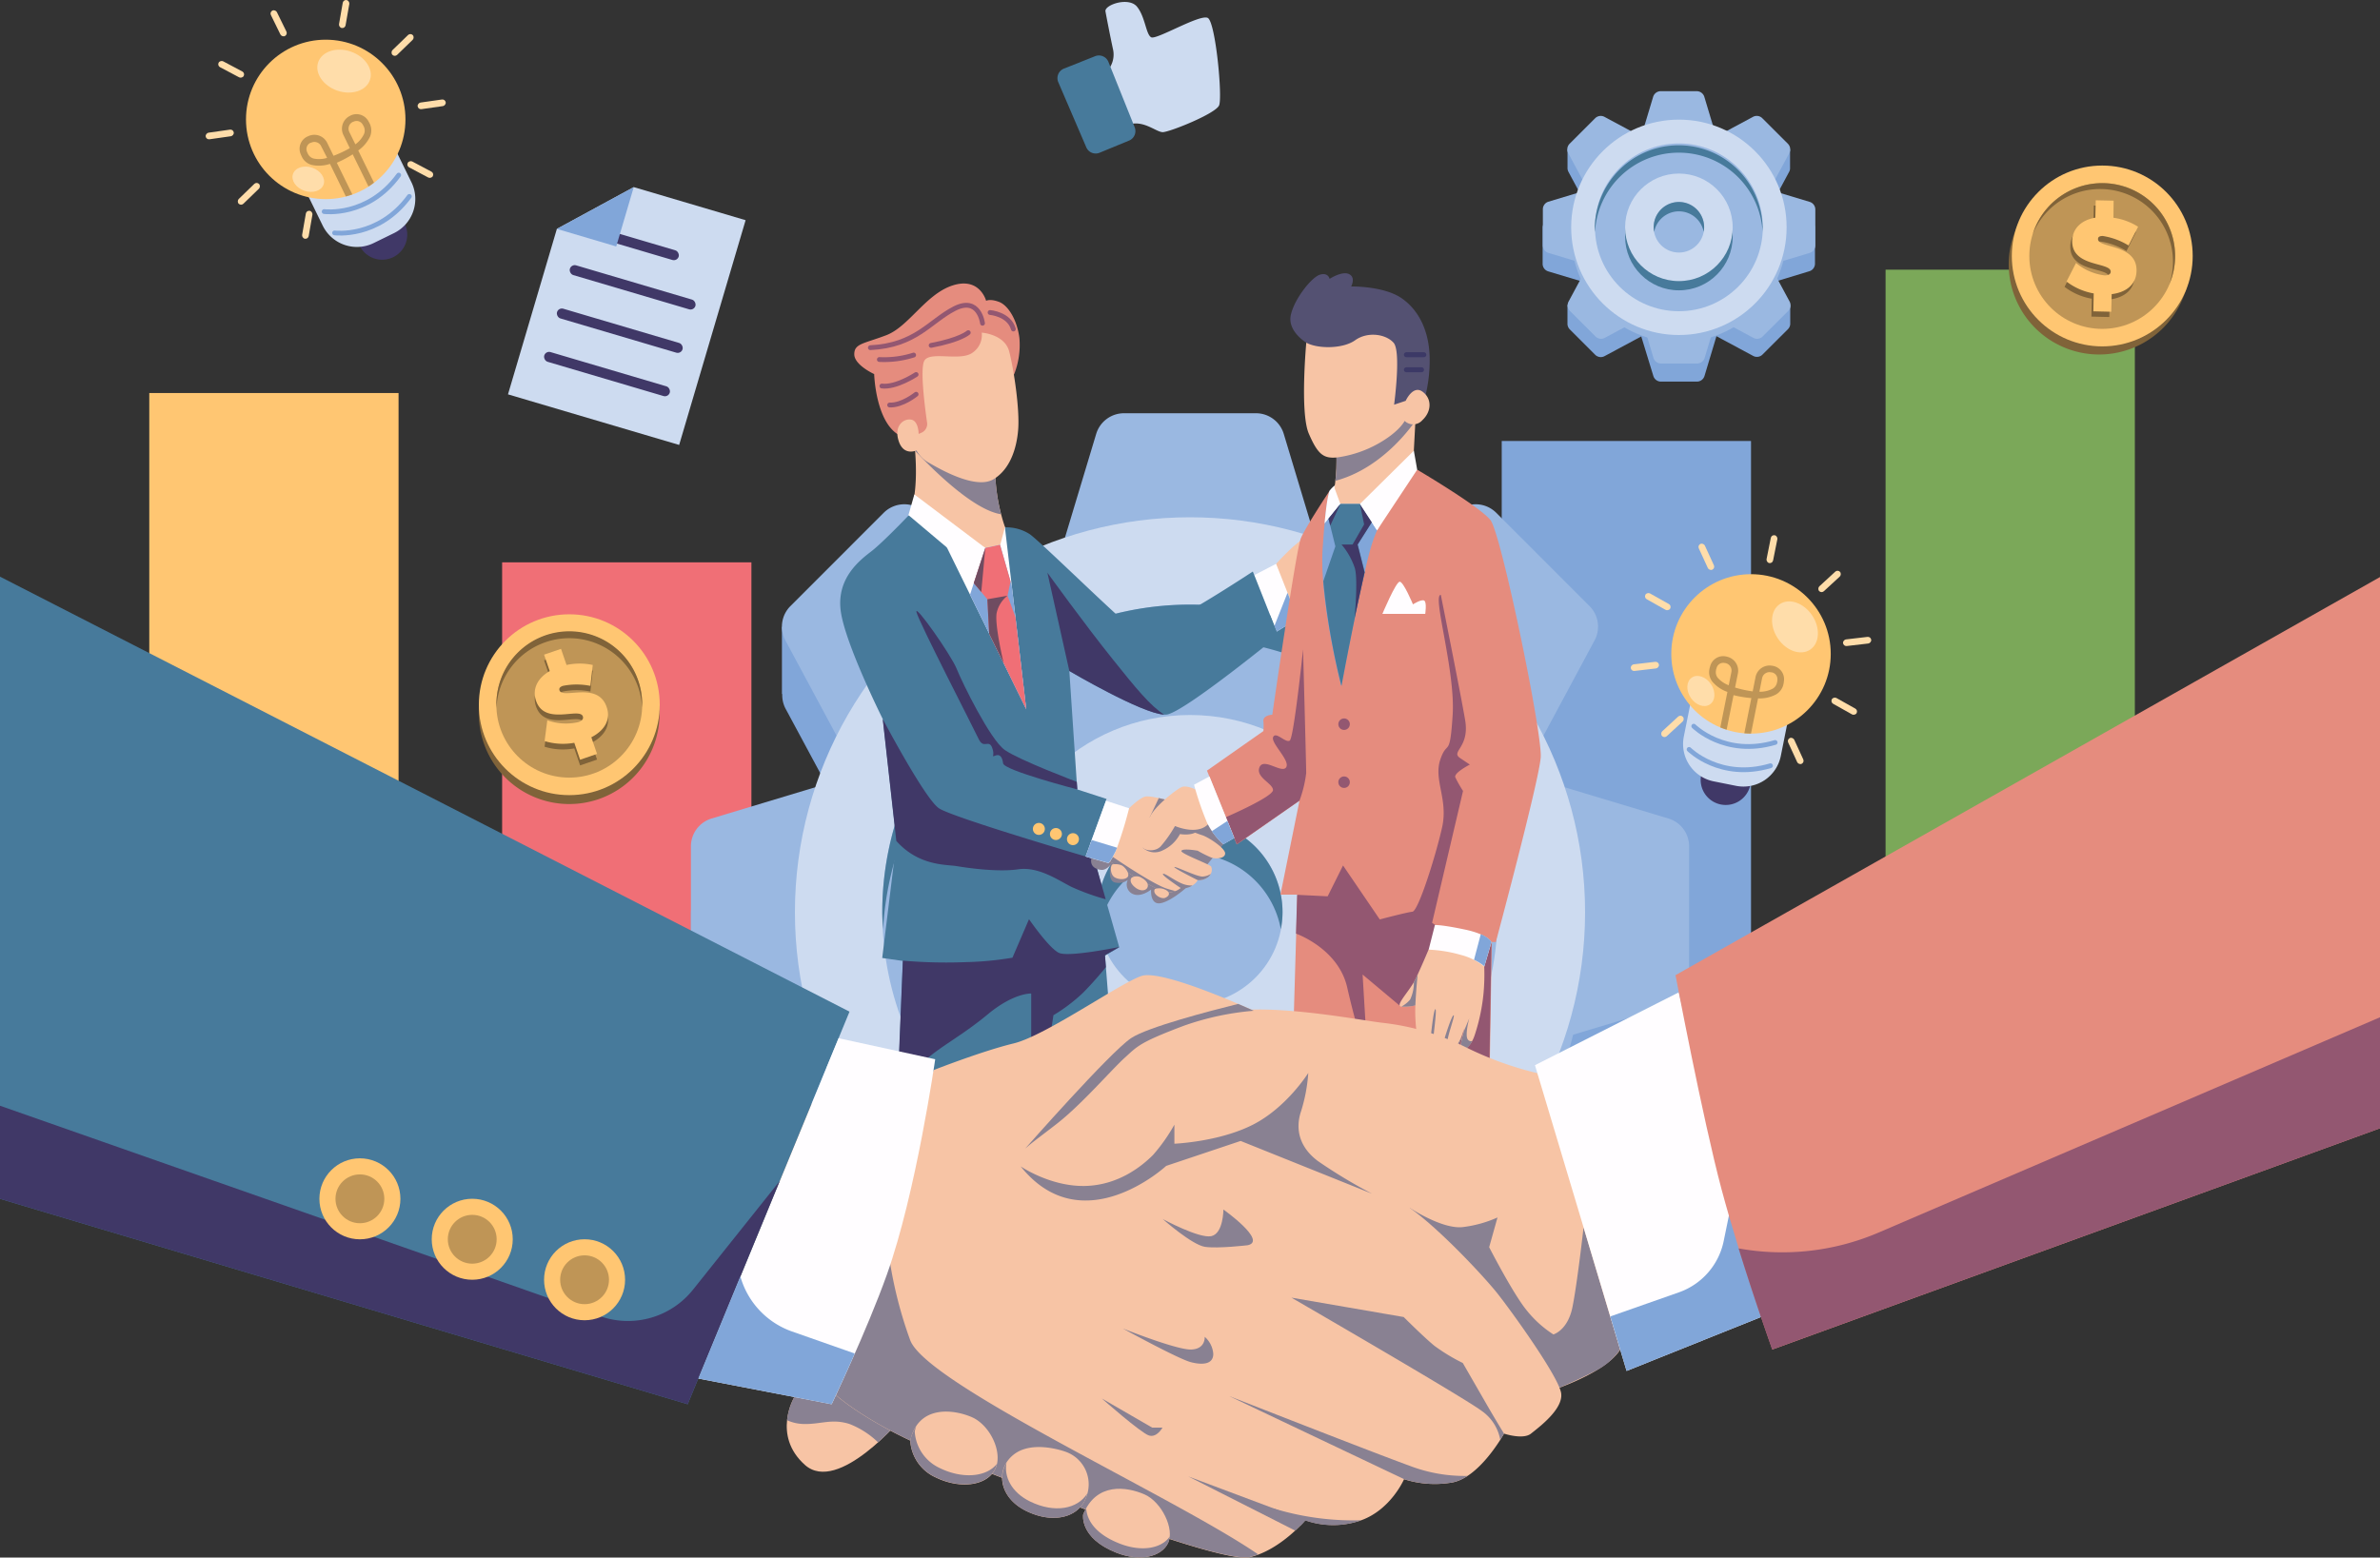 <svg xmlns="http://www.w3.org/2000/svg" viewBox="0 0 500 327.31"><rect x="0" y="0" width="500" height="327.31" fill="#333333" stroke="none"/><defs><style>.cls-1{fill:#f06f76;}.cls-2{fill:#81a6d9;}.cls-3{fill:#9ab8e1;}.cls-4{fill:#cddbf0;}.cls-5{fill:#477a9b;}.cls-6{fill:#f7c4a5;}.cls-7{fill:#fffdff;}.cls-8{fill:#545172;}.cls-9{fill:#e58c7e;}.cls-10{fill:#935771;}.cls-11{fill:#898192;}.cls-12{fill:#403867;}.cls-13{fill:#6f4c61;}.cls-14,.cls-16,.cls-19{fill:none;stroke-linecap:round;stroke-miterlimit:10;}.cls-14{stroke:#935771;stroke-width:1.01px;}.cls-15{fill:#ffc672;}.cls-16{stroke:#3c3966;stroke-width:1.04px;}.cls-17{fill:#7ba859;}.cls-18{fill:#bf9556;}.cls-19{stroke:#81a6d9;}.cls-20{fill:#fda;}.cls-21{fill:#806339;}</style></defs><g id="Layer_2" data-name="Layer 2"><g id="OBJECTS"><rect class="cls-1" x="105.49" y="118.17" width="52.37" height="108"/><rect class="cls-2" x="315.49" y="92.67" width="52.37" height="132.79"/><path class="cls-2" d="M350.5,186.2,319.86,177,335,148.79a6.07,6.07,0,0,0,.65-3.16l.06,0V131.5L329.39,137,314.34,122a6.1,6.1,0,0,0-7.21-1.06l-28.19,15.14-9.23-30.64a6.1,6.1,0,0,0-5.85-4.35H236.14a6.1,6.1,0,0,0-5.85,4.35l-9.23,30.64-28.19-15.14a6.1,6.1,0,0,0-7.21,1.06l-15.19,15.19-6.2-5.52v14.17l.07,0a6.09,6.09,0,0,0,.65,3L180.14,177,149.5,186.2a6.1,6.1,0,0,0-4.35,5.85v27.72a6.11,6.11,0,0,0,4.35,5.86l30.64,9.22-10.25,19.07-5.6-2.59v15l.05,0a6,6,0,0,0,1.72,3.91l19.6,19.61a6.13,6.13,0,0,0,7.21,1.06l28.19-15.15,9.23,30.64a6.1,6.1,0,0,0,5.85,4.36h27.72a6.1,6.1,0,0,0,5.85-4.36l9.23-30.64,28.19,15.15a6.13,6.13,0,0,0,7.21-1.06l19.6-19.61a6.08,6.08,0,0,0,1.72-4.5l.07.08V251.68L330.17,254l-10.31-19.19,30.64-9.22a6.11,6.11,0,0,0,4.35-5.86V192.05A6.1,6.1,0,0,0,350.5,186.2Z"/><path class="cls-3" d="M350.5,172l-30.64-9.22L335,134.57a6.11,6.11,0,0,0-1.07-7.21l-19.6-19.61a6.13,6.13,0,0,0-7.21-1.06l-28.19,15.15-9.23-30.65a6.1,6.1,0,0,0-5.85-4.35H236.14a6.1,6.1,0,0,0-5.85,4.35l-9.23,30.65-28.19-15.15a6.13,6.13,0,0,0-7.21,1.06l-19.6,19.61a6.11,6.11,0,0,0-1.07,7.21l15.15,28.19L149.5,172a6.11,6.11,0,0,0-4.35,5.86v27.72a6.11,6.11,0,0,0,4.35,5.85l30.64,9.22L165,248.82a6.13,6.13,0,0,0,1.07,7.22l19.6,19.6a6.1,6.1,0,0,0,7.21,1.06l28.19-15.14,9.23,30.64a6.1,6.1,0,0,0,5.85,4.35h27.72a6.1,6.1,0,0,0,5.85-4.35l9.23-30.64,28.19,15.14a6.1,6.1,0,0,0,7.21-1.06l19.6-19.6a6.13,6.13,0,0,0,1.07-7.22l-15.15-28.19,30.64-9.22a6.11,6.11,0,0,0,4.35-5.85V177.84A6.11,6.11,0,0,0,350.5,172Z"/><circle class="cls-3" cx="250" cy="197.2" r="83"/><circle class="cls-4" cx="250" cy="191.7" r="83"/><circle class="cls-3" cx="250" cy="191.7" r="64.65"/><circle class="cls-5" cx="250" cy="198.8" r="41.45"/><circle class="cls-4" cx="250" cy="191.7" r="41.45"/><circle class="cls-3" cx="250" cy="191.7" r="19.44"/><path class="cls-5" d="M250,134.15a64.59,64.59,0,0,1,64.47,61.1c.07-1.18.18-2.35.18-3.55a64.65,64.65,0,1,0-129.3,0c0,1.2.11,2.37.18,3.55A64.59,64.59,0,0,1,250,134.15Z"/><path class="cls-5" d="M250,179.36a19.42,19.42,0,0,1,19.08,15.89,18.91,18.91,0,0,0,.36-3.55,19.44,19.44,0,0,0-38.88,0,18.91,18.91,0,0,0,.36,3.55A19.42,19.42,0,0,1,250,179.36Z"/><path class="cls-6" d="M268.09,118.48s4.67-5.17,6.1-5.29.43,16.3.43,16.3-5.22-.81-5.66-1.86S268.09,118.48,268.09,118.48Z"/><polygon class="cls-7" points="263.5 120.86 268.09 118.48 272.63 129.99 268.2 132.72 263.5 120.86"/><polygon class="cls-2" points="270.49 124.56 267.73 131.53 268.2 132.72 272.63 129.99 270.49 124.56"/><path class="cls-8" d="M274.43,72s-4-2.36-3.25-5.8,4.41-8,6.15-8.49,2,.89,2,.89,2.63-1.72,4.09-1,.44,2.6.44,2.6,6.89-.14,10.66,2.51,5.68,7.11,5.83,12.29A31.34,31.34,0,0,1,299,84.84l-6.74,2.54Z"/><path class="cls-9" d="M279.42,103s-5.11,7.69-6.13,10.11-6,37.08-6,37.08-2,.08-1.87,1.38a11,11,0,0,1,0,2.06l-11.85,8.31,6.25,15.51L273,168.27,269,188h3.55l-2.68,91.68h47.61l-5-26.08.93-55.64.84,0s9.06-33.77,9.43-38.81-8.31-47-10.55-49.85S297.73,98.7,297.73,98.7Z"/><path class="cls-10" d="M302.69,125s4.11,20.45,5.11,26.3-3.12,6.59-1.06,8l2.05,1.37s-3.42,1.74-3.05,2.68a25.08,25.08,0,0,0,1.62,2.86l-6.5,27.71.59.42L313.33,198l-.68,40.64s-12.48-12.31-12.93-17.42-1.88-13-1.88-13l-3.8,3.1-7.78-6.53,1.12,18.67s-2.49-7.72-4.35-15.94-10.76-11.33-10.76-11.33l.24-8.15,6.41.31,3.23-6.48,7.72,11.34s5.6-1.49,6.85-1.62,4.88-11.7,6.23-17.67-1.83-10-.36-14.32,2,0,2.59-9.38S300.82,125,302.69,125Z"/><path class="cls-2" d="M296.84,98.19s-6.56,9.3-8.71,16.4-6.35,29.59-6.35,29.59-4.63-17.78-3.92-28.85S279.42,103,279.42,103Z"/><path class="cls-7" d="M281.59,105.91,278.27,110s.52-6.18,1.15-7c3.1-4.28,17.42-4.79,17.42-4.79l-7.55,13.24-3.59-5.52Z"/><path class="cls-6" d="M297.46,86.49l-.62,11.7-11.14,7.72h-4.11l-1.24-3.39s1.14-6.79-.3-12.12C278.74,85.58,297.46,86.49,297.46,86.49Z"/><path class="cls-11" d="M280.05,90.4a31.12,31.12,0,0,1,.49,10.64C291,98.27,297.36,88.4,297.36,88.4l.1-1.91c-3.44.31-11.75.62-16.39,1.83A1.8,1.8,0,0,0,280.05,90.4Z"/><path class="cls-5" d="M263.2,120.1S249.67,129,246.49,130s-3.32-1.68-4.94.65-2.05,2.09-4,1-18.93-17.84-21.26-19.43a9.06,9.06,0,0,0-5.14-1.4l-20.25-2.52s-5.42,5.69-7.85,7.56-7.28,5.6-6.44,12.42,8.87,22.87,8.87,22.87l2.86,25.64-3,24.52,4.35.62-3.11,77.8h51.78l-6.22-78.92,3-1.74L229,177.46l3.47-9.57-6.16-2L224.65,141s16.71,9.8,20.54,9.14,23.33-16.61,23.33-16.61Z"/><path class="cls-7" d="M190.86,108.24l3.58,1.53a7,7,0,0,1,3.56,3.39L215.59,149l-4.48-38.27Z"/><path class="cls-6" d="M208.94,97.27l.19,3.25a38.46,38.46,0,0,0,2,10.24h0l-1,3.73-3.08.66-16.15-6.91s2.61-3.83,1-17S208.94,97.27,208.94,97.27Z"/><polygon class="cls-7" points="207 115.15 192.09 103.9 190.85 108.24 198.93 115.05 207 115.15"/><path class="cls-11" d="M192.08,93.15c0,.53.1,1,.13,1.54,3.38,3.58,12.14,12.45,18.1,13.38a38.54,38.54,0,0,1-1.18-7.55l-.19-3.25s-18.64-19.18-17.06-6C192,91.91,192,92.54,192.08,93.15Z"/><path class="cls-9" d="M213.06,78.63a16.77,16.77,0,0,0,1.1-7.62c-.5-3.86-2.39-6.86-4.28-7.57s-2.71-.23-2.71-.23-1.31-5.05-7-3.24-9.22,8.67-14,10.48-6.7,1.74-6.7,4,4.18,4.16,4.18,4.16.31,11.05,6,13.18S213.06,78.63,213.06,78.63Z"/><path class="cls-6" d="M206.25,69.9s4.81.32,5.76,3.94,2.24,12.06,1.89,16.47c-.28,3.51-1.5,8.2-5.2,10.41s-11.23-2.14-13.4-3.39a6.55,6.55,0,0,1-2.76-2.68s-2.7,1.28-3.75-2,1.15-4.78,2.68-4.46,1.52,3,1.52,3l.64-.28a2,2,0,0,0,1.14-2.07c-.49-3.4-1.56-11.69-.52-13.14,1.31-1.84,7,.1,9.72-1.37A4.51,4.51,0,0,0,206.25,69.9Z"/><polygon class="cls-2" points="203.79 124.96 207 115.15 210.09 114.49 212.56 123.08 215.59 149.03 203.79 124.96"/><polygon class="cls-1" points="204.58 122.54 207.43 125.93 207.81 133.16 215.59 149.03 213.32 129.65 211.67 125.18 212.3 122.19 210.09 114.49 207 115.15 204.58 122.54"/><path class="cls-12" d="M200.94,182c2.18.37,8.65,1.31,12.94.68s8.34,2.24,11.2,3.68a48.21,48.21,0,0,0,7.21,2.61l-2.4-8.45s-29.64-8.67-32.62-10.66-11.83-18.79-11.83-18.79l2.86,25.64C193,182,198.76,181.65,200.94,182Z"/><path class="cls-12" d="M244.59,150.17c-2.84-1.73-6.08-5.7-10.79-11.59-6-7.47-13.76-18.24-13.76-18.24L224.65,141S239.9,150,244.59,150.17Z"/><path class="cls-12" d="M226.33,165.89s-15.4-4-15.59-5.47-.75-2-1.68-1.63.05,0-.65-1.73-1.78.42-2.81-1.77-12.6-24.65-13.06-26.65,7.28,9,8.44,11.9,7.05,14.94,10.13,17.08,15.11,6.68,15.11,6.68Z"/><path class="cls-12" d="M189.67,201.87a105.57,105.57,0,0,0,13.26.31,67,67,0,0,0,9.77-.93l3.48-8.09s4.23,6.16,6.32,7.09S235.14,199,235.14,199l-3,1.74.19,2.5s-2.34,2.92-4.86,5.44a36,36,0,0,1-6.16,4.66l-4.67,30.72V208.78s-3.64-.19-9.15,4.39S197.3,220,194,223.16a38.63,38.63,0,0,0-5.48,6.82Z"/><path class="cls-13" d="M207.43,125.93l4.24-.75a6.28,6.28,0,0,0-2.25,3.46c-.59,2.33,1.44,10.74,1.44,10.74l-3.05-6.22Z"/><polygon class="cls-13" points="207 115.15 206.15 124.41 204.58 122.54 207 115.15"/><path class="cls-14" d="M206.41,67.93s-.69-5.75-5.9-3.07-8.12,7.72-17.66,8.2"/><path class="cls-14" d="M203.42,69.9s-1.58,1.5-7.8,2.68"/><path class="cls-14" d="M192.46,78.7s-4.2,2.79-7.19,2.42"/><path class="cls-14" d="M192.46,82.85s-2.89,2.37-5.56,2.26"/><path class="cls-14" d="M191.94,74.61a20.29,20.29,0,0,1-7.2.94"/><path class="cls-14" d="M208,65.67s4,.32,4.89,3.47"/><path class="cls-6" d="M274.43,72s-1.36,14.75.53,19.12,3.08,5.3,6,5A24.49,24.49,0,0,0,291,92.34c3.23-2.11,4.1-3.89,4.1-3.89a2.56,2.56,0,0,0,3.72-.16c2-1.88,2-4.58,0-6s-3.51,1.94-3.51,1.94l-2.43.81s1.51-11.16-.1-13-5.45-2.43-8.09-.54S276.65,73.29,274.43,72Z"/><path class="cls-5" d="M278,122.15a146,146,0,0,0,3.82,22s2.71-14.52,4.89-23.91l-1.47-5.84,3-4.73-2.47-3.79h-4.11L279.1,109l1.44,5.81L278,122.15Z"/><path class="cls-7" d="M290.42,129s2.84-6.76,3.64-6.76,2.78,4.76,2.78,4.76,1.74-1.12,2.35-.8.23,2.8.23,2.8Z"/><path class="cls-6" d="M300.14,199.51s-1.93,4.6-2.92,6.53-3.37,4.48-3.18,5.23,3.3,0,3.3,0a34.26,34.26,0,0,0,.5,7.16c.68,3.86,1.4,4.26,2.05,4a1,1,0,0,0,.69-.81s.49.88,1.27.86a1.19,1.19,0,0,0,1-.83,1.54,1.54,0,0,0,1.37.5c.81-.15,2.27-2.44,2.69-3.84s.79-2.29.79-2.29-1.07,3.5-.79,4.2,2,.16,2.95-2.85a40,40,0,0,0,1.81-8.68,43.91,43.91,0,0,0,.14-5.68S307.39,197.24,300.14,199.51Z"/><path class="cls-7" d="M313.33,198s-.62-1.62-5.6-2.67-6.28-.94-6.28-.94l-1.31,5.17a28.82,28.82,0,0,1,6.6,1.06,13.39,13.39,0,0,1,5.1,2.48Z"/><path class="cls-11" d="M297.34,211.27s.16-3.45.5-6.53c-.22.5-.44.95-.62,1.3l-.19.33a8.22,8.22,0,0,1-.78,3.67,6.2,6.2,0,0,1-1.85,1.49A9.19,9.19,0,0,0,297.34,211.27Z"/><path class="cls-11" d="M308.36,218.43c-.66-.87.31-4.45.31-4.45s-.52,1.29-1.11,2.66c-.29,1-.83,3.1-.62,3.62s1.42.29,2.38-1.51A.8.8,0,0,1,308.36,218.43Z"/><path class="cls-11" d="M307.28,217.3a11.91,11.91,0,0,1-1.32,2.5,1.15,1.15,0,0,1-1.87-.22c-.46-.81,1.74-6.35,1.28-6.23s-2.15,5.58-2.2,6a1.51,1.51,0,0,1-1,1c-.46.12-1.09.09-1.15-.81s.93-7.47.53-7.47-1,6.1-1,6.1-.12,1.43-1.27,1.52a1.49,1.49,0,0,1-1.37-.94c.67,3.52,1.36,3.92,2,3.71a1,1,0,0,0,.69-.81s.49.88,1.27.86a1.19,1.19,0,0,0,1-.83,1.54,1.54,0,0,0,1.37.5c.81-.15,2.27-2.44,2.69-3.84C307.06,218,307.17,217.61,307.28,217.3Z"/><path class="cls-10" d="M257.54,171.72s9.94-4.29,9.9-5.71-3.71-2.66-2.84-4.78,4.73,1.43,5.61,0-3.3-5.1-2.74-6.35,2.61,1.31,3.48.75,2.8-19.17,2.8-19.17.66,24.17.66,26a25.34,25.34,0,0,1-1.4,5.77l-13.17,9.16Z"/><path class="cls-11" d="M257,177.43s-3.61,4.65-5.79,7.14-6,5.31-7.81,5.26-1.58-2.89-1.58-2.89-2.2,1.82-4,.84a2.16,2.16,0,0,1-.89-2.85,3.29,3.29,0,0,1-2.85.47c-1.44-.56-.74-3.69-.74-3.69s-.92,1.14-1.89,1.09-3.15-.63-1.8-3.52,6.51-5.87,9-7.3,11.23-2.36,11.23-2.36S258.1,173.16,257,177.43Z"/><path class="cls-6" d="M237.2,169.85s2.25-2.24,3.44-2.46,5.11.88,5.11.88l1.49,5.1s3.8,1.68,5.23,2.11,4.82,2.71,4.91,3.8-1.86,1.31-2.89.93a25,25,0,0,1-2.88-1.44s-3-.55-3.41,0,6.07,2.87,6.26,3.36a1.82,1.82,0,0,1-.57,2.08,3.39,3.39,0,0,1-2.26.75,3.07,3.07,0,0,1-1.38,1.24,3.6,3.6,0,0,1-2.15.35,3.7,3.7,0,0,1-2.91.91c-2.09-.07-12-6.45-12-6.45Z"/><path class="cls-11" d="M245.75,168.27s-1.1-.31-2.31-.56l-1.93,4.1L246,169Z"/><path class="cls-11" d="M240.09,178.15a3.69,3.69,0,0,0,4.21.53,7.66,7.66,0,0,0,3.59-3.41s3,.54,4-1S246.4,171,246.4,171Z"/><path class="cls-6" d="M251.13,165.89s-1.84-.92-2.89-.49-5.79,4.11-6.73,6.41-1.08,5.11-1.49,5.91,2.4,1.62,3.83.13a27.21,27.21,0,0,0,3-4.27s5.44,2.4,7.5-1.1S251.13,165.89,251.13,165.89Z"/><path class="cls-11" d="M253.89,184.25a2.5,2.5,0,0,0,.48-.61,3.5,3.5,0,0,1-1.78.56c-1.24,0-5.69-2.21-5.88-2s4.92,2.76,4.92,2.76A3.39,3.39,0,0,0,253.89,184.25Z"/><path class="cls-11" d="M250.25,186.24l.25-.16a5.54,5.54,0,0,1-1.49-.17c-1.77-.44-4.38-2.58-4.69-2.27s3.78,3,3.78,3A3.6,3.6,0,0,0,250.25,186.24Z"/><path class="cls-11" d="M247,187.25c-.57-.13-1.24-.31-2-.56-2.57-.86-9-5.1-11.4-6.75l-.4,1.11s9.93,6.38,12,6.45A5.09,5.09,0,0,0,247,187.25Z"/><path class="cls-6" d="M233.73,181.64a3.86,3.86,0,0,1,1.82.16c.77.33,1.72,1.63,1.44,2.33s-1.79.81-2.77.26S233.17,182,233.73,181.64Z"/><path class="cls-6" d="M237.72,184.46a1.91,1.91,0,0,1,2.1,0c1.26.68,1.56,1.57,1.17,2.16s-1.45.71-2.52-.15S237.39,184.88,237.72,184.46Z"/><path class="cls-6" d="M242.62,186.82a2.9,2.9,0,0,1,2.19.14c1.15.56.89,1.31,0,1.7S242,187.85,242.62,186.82Z"/><path class="cls-7" d="M232.35,168.27l4.85,1.58a79.22,79.22,0,0,1-2.84,9.1c-1.08,2.2-1.48,2.43-1.48,2.43L228.06,180Z"/><path class="cls-7" d="M254.09,163.16l-3.24,1.74a62.87,62.87,0,0,0,2.74,8,14.78,14.78,0,0,0,3.42,4.5l2.3-1.32Z"/><path class="cls-2" d="M254.59,174.66a14.48,14.48,0,0,0,2.42,2.77l2.3-1.32-1.45-3.6h0Z"/><path class="cls-2" d="M229.34,176.52,228.06,180l4.82,1.35s.4-.23,1.48-2.43c.1-.21.22-.48.33-.78Z"/><path class="cls-2" d="M309.67,201.69a10.3,10.3,0,0,1,2.17,1.36l1.49-5.1s-.31-.8-2.24-1.65Z"/><circle class="cls-15" cx="225.41" cy="176.34" r="1.26"/><circle class="cls-15" cx="221.83" cy="175.26" r="1.26"/><circle class="cls-15" cx="218.25" cy="174.19" r="1.26"/><polygon class="cls-12" points="281.59 105.91 279.46 110.46 279.1 109 281.59 105.91"/><path class="cls-12" d="M285.7,105.91l.88,4.29-2.43,4.23h-2.31a14.85,14.85,0,0,1,2.8,5c.69,2.55-.06,10.39-.06,10.39l2.09-9.53-1.47-5.84,3-4.73Z"/><line class="cls-16" x1="295.46" y1="74.54" x2="299.13" y2="74.54"/><line class="cls-16" x1="295.46" y1="77.7" x2="298.64" y2="77.7"/><circle class="cls-10" cx="282.37" cy="152.18" r="1.21"/><circle class="cls-10" cx="282.37" cy="164.37" r="1.21"/><rect class="cls-15" x="31.36" y="82.59" width="52.37" height="100"/><rect class="cls-17" x="396.13" y="56.67" width="52.37" height="132.79"/><path class="cls-6" d="M166.87,293.58s-4.77,8,2.23,14.26,20.5-10,20.5-10l-14.93-8.61Z"/><path class="cls-11" d="M189.6,297.82l-14.93-8.61-7.8,4.37a13.32,13.32,0,0,0-1.52,4.87,8.88,8.88,0,0,0,3.46.79c3.58.1,5.91-1.19,9.66,0a17.93,17.93,0,0,1,6,3.86A57.48,57.48,0,0,0,189.6,297.82Z"/><path class="cls-6" d="M323,225.52a71.09,71.09,0,0,1-14.67-5.26,52.77,52.77,0,0,0-18-5.34c-4.5-.5-26.59-4.83-34.59-1.58S280,290.09,280,290.09l42.5,3.25s14.31-4,17.9-9.75S323,225.52,323,225.52Z"/><path class="cls-11" d="M296.09,253.77s7,4.7,11.38,4.07a25.21,25.21,0,0,0,7.13-2l-1.75,6.25s5,9.75,7.87,13.25a23.28,23.28,0,0,0,5.62,5.08s3-.83,4-5.7,2.34-16.78,2.34-16.78l7.68,25.65a13.65,13.65,0,0,1-5.21,4.5c-3.66,1.9-7.54,3.52-7.54,3.52Z"/><polygon class="cls-7" points="352.67 208.54 322.47 223.84 341.72 288.09 369.94 276.77 352.67 208.54"/><path class="cls-2" d="M363.81,252.56l-1.69,8.23a14.51,14.51,0,0,1-9.4,10.78l-14.43,5.07,3.43,11.45,28.22-11.32Z"/><path class="cls-6" d="M196.13,224.87s10.18-4,16.84-5.61,22.34-12.67,26.84-14.17,24,7.5,24,7.5l-1.67,26.5s.67,2,3.67,3,21.33,8.83,26.33,9.67,19.17,15.83,22.67,20.33,12.66,17.33,13.16,20.67-4.66,7.16-6.33,8.5-5.67,0-5.67,0-5.25,9.58-11.25,10.33a21.28,21.28,0,0,1-9.75-.75s-2.75,6.38-9,8.63a17.78,17.78,0,0,1-11.75,0s-5.25,6.25-11.62,7.75S214.22,312,198.47,305.84s-22.85-12.65-22.85-12.65Z"/><path class="cls-11" d="M191.23,281.66a88.53,88.53,0,0,1-5.1-23.51l-10.51,35s7.1,6.52,22.85,12.65,57.75,22.88,64.13,21.38a14.9,14.9,0,0,0,1.72-.54C246.69,314.53,194.83,291,191.23,281.66Z"/><path class="cls-11" d="M263.81,212.59s-1.47-.68-3.69-1.63c-6,1.49-19.1,4.9-22.52,7.21-4.5,3.05-22.23,23.2-22.23,23.2l48.29-26.47Z"/><polygon class="cls-5" points="0 121.18 178.47 212.59 144.47 295.09 0 251.92 0 121.18"/><path class="cls-7" d="M176.17,218.17l20.3,4.42s-4,28-10.15,45.25c-4.18,11.72-11.6,27.25-11.6,27.25l-28-5.4Z"/><path class="cls-9" d="M500,121.26,352,204.92s5.67,30,9.67,45,10.67,33.67,10.67,33.67L500,237.1Z"/><path class="cls-6" d="M267.49,212.21a58.29,58.29,0,0,0-18.89,3.38c-9.25,3.5-9.63,4.25-12.38,6.75s-9,9.75-14.12,13.75-8.25,6-8.25,7.5,5,9.2,12.83,8.91S245,245,245,245l14.75-5.13s18.2,9.06,30.1,11.34S267.49,212.21,267.49,212.21Z"/><path class="cls-11" d="M214.43,245.11s6.17,4.23,13.42,4.11,12.25-4.38,14.37-6.5a36.51,36.51,0,0,0,4.5-6.38v4s9.38-.37,16.5-4,11.63-10.87,11.63-10.87a34.76,34.76,0,0,1-1.5,8c-1.25,3.62-.5,7.5,3.5,10.5a108.66,108.66,0,0,0,11.4,6.88l-27.61-11.09L245,245S227.39,261.3,214.43,245.11Z"/><path class="cls-11" d="M304.72,311.59a8.59,8.59,0,0,0,3.58-1.44A32.15,32.15,0,0,1,296.09,308c-7.27-2.62-37.87-14.63-37.87-14.63L295,310.84A21.28,21.28,0,0,0,304.72,311.59Z"/><path class="cls-11" d="M272.1,321.64a28.9,28.9,0,0,0,2.12-2.17l-24.58-9.21Z"/><path class="cls-11" d="M262.14,261.67s-6.26.75-9,.34-8.87-5.84-8.87-5.84,7.7,4.17,10.23,3.59,2.52-5.59,2.52-5.59S266.31,260.76,262.14,261.67Z"/><path class="cls-11" d="M235.89,279.17s11.67,6.42,14.33,7.09,4.67.33,4.67-1.75a5.26,5.26,0,0,0-1.8-3.59s.22,2.59-2.87,2.67S235.89,279.17,235.89,279.17Z"/><path class="cls-11" d="M286,319.47l.09,0a57.83,57.83,0,0,1-18.7-2.53,34.84,34.84,0,0,0,5.82,3.69c.66-.68,1-1.12,1-1.12A17.78,17.78,0,0,0,286,319.47Z"/><path class="cls-11" d="M244.22,300h-2.16l-10.59-6.12s8.25,7.28,9.92,7.78S244.22,300,244.22,300Z"/><path class="cls-11" d="M315.18,302.57a9.44,9.44,0,0,0-3.87-6.06c-3.59-2.75-40-23.82-40-23.82l23.58,4.07s4.33,4.33,6.5,6.08a38.86,38.86,0,0,0,5.92,3.58l4.85,8.42c1.94,3.38,3.81,6.42,3.81,6.42Z"/><path class="cls-6" d="M191.23,302.74a9.05,9.05,0,0,0,5.24,7.68c5.25,2.59,10.8,1.81,12.57-1.63s-1-9.32-4.9-11S192.91,295.22,191.23,302.74Z"/><path class="cls-11" d="M197.41,308.49a9.07,9.07,0,0,1-5.24-7.69,11,11,0,0,1,.32-1.1,9,9,0,0,0-1.26,3,9.05,9.05,0,0,0,5.24,7.68c5.25,2.59,10.8,1.81,12.57-1.63a5.28,5.28,0,0,0,.38-1.12C207.24,310.39,202.21,310.85,197.41,308.49Z"/><path class="cls-6" d="M223.64,305s-6.73-2.45-10.67.66-3.16,9,2.59,11.84,11.08,1.33,12.58-2.75A7.25,7.25,0,0,0,223.64,305Z"/><path class="cls-11" d="M216.37,315.51c-3.9-1.92-5.5-5.24-4.91-8.15-2,3.23-.74,7.77,4.1,10.15,5.75,2.83,11.08,1.33,12.58-2.75.11-.31.2-.62.28-.93C226.43,317.08,221.58,318.07,216.37,315.51Z"/><path class="cls-6" d="M227.56,318.26s-.84,4.91,6.91,8c5,2,9.5.91,10.92-2s-1.33-8.67-5-10.25S230.31,311.42,227.56,318.26Z"/><path class="cls-11" d="M235.14,324.34c-6.15-2.44-6.89-6-6.94-7.42a10.42,10.42,0,0,0-.64,1.34s-.84,4.91,6.91,8c5,2,9.5.91,10.92-2a3.84,3.84,0,0,0,.35-1.37C244.05,325.38,239.84,326.21,235.14,324.34Z"/><path class="cls-12" d="M163.8,248.19,145.6,271a17.49,17.49,0,0,1-19.23,5.69L0,232.36v19.56l144.47,43.17Z"/><path class="cls-2" d="M155.54,268.23h0l-8.84,21.46,28,5.4s2.2-4.59,4.87-10.66l-13.18-4.63A17.19,17.19,0,0,1,155.54,268.23Z"/><path class="cls-10" d="M365.25,262.33h0c3.48,11.25,7.06,21.26,7.06,21.26L500,237.1V213.77L394.69,259a51.39,51.39,0,0,1-29.44,3.34Z"/><circle class="cls-15" cx="122.81" cy="268.93" r="8.51"/><circle class="cls-18" cx="122.81" cy="268.93" r="5.13"/><circle class="cls-15" cx="99.21" cy="260.42" r="8.51"/><circle class="cls-18" cx="99.21" cy="260.42" r="5.13"/><circle class="cls-15" cx="75.61" cy="251.92" r="8.51"/><circle class="cls-18" cx="75.61" cy="251.92" r="5.13"/><path class="cls-4" d="M232.24,15.27a5.09,5.09,0,0,0,1.62-4.75c-.62-2.87-1.37-6.75-1.62-8.12s4.87-3.13,6.62-1,1.88,5.88,3,6.44,10.25-4.94,11.88-4.07,3.12,16.63,2.37,18.38-10.43,5.62-11.84,5.62-4.16-2.75-7.41-1.5S232.24,15.27,232.24,15.27Z"/><path class="cls-5" d="M232.86,13l5.52,13.75a2.16,2.16,0,0,1-1.17,2.79L231,32.1A2.15,2.15,0,0,1,228.23,31l-5.9-13.73a2.15,2.15,0,0,1,1.18-2.85l6.55-2.61A2.16,2.16,0,0,1,232.86,13Z"/><polygon class="cls-4" points="133.14 39.32 116.99 48.1 106.72 82.87 142.68 93.5 156.64 46.27 133.14 39.32"/><rect class="cls-12" x="128.01" y="50.74" width="14.88" height="2.12" rx="1.06" transform="translate(20.24 -36.27) rotate(16.47)"/><rect class="cls-12" x="119.17" y="59.31" width="27.5" height="2.13" rx="1.06" transform="translate(22.56 -35.2) rotate(16.47)"/><rect class="cls-12" x="116.47" y="68.42" width="27.5" height="2.13" rx="1.06" transform="translate(25.03 -34.06) rotate(16.47)"/><rect class="cls-12" x="113.78" y="77.53" width="27.5" height="2.13" rx="1.06" transform="translate(27.51 -32.92) rotate(16.47)"/><polygon class="cls-2" points="129.46 51.79 133.14 39.32 116.99 48.1 129.46 51.79"/><path class="cls-12" d="M358.11,150.34h10.55a0,0,0,0,1,0,0v13.6a5.27,5.27,0,0,1-5.27,5.27h0a5.27,5.27,0,0,1-5.27-5.27v-13.6A0,0,0,0,1,358.11,150.34Z" transform="translate(38.45 -68.25) rotate(11.33)"/><path class="cls-4" d="M353.9,145.93h20.72a0,0,0,0,1,0,0v10.9a8,8,0,0,1-8,8h-4.78a8,8,0,0,1-8-8v-10.9A0,0,0,0,1,353.9,145.93Z" transform="translate(37.61 -68.51) rotate(11.33)"/><circle class="cls-15" cx="367.86" cy="137.41" r="16.75"/><path class="cls-19" d="M355.83,152.6s6.55,6.56,17.1,3.42"/><path class="cls-19" d="M354.85,157.48s6.55,6.57,17.1,3.43"/><path class="cls-18" d="M372.29,139.9a3,3,0,0,0-3.48,2.39l-.6,3a23.53,23.53,0,0,1-3.7-.81l.59-2.94a3,3,0,0,0-2.29-3.54,2.83,2.83,0,0,0-3.53,2,5.47,5.47,0,0,0-.15.58,3.25,3.25,0,0,0,.61,2.67,7.34,7.34,0,0,0,3.16,2.15l-1.49,7.46c.43.18.88.34,1.33.48l1.45-7.26a24.15,24.15,0,0,0,3.74.62l-1.48,7.39q.71.06,1.41.06l1.48-7.39a7.38,7.38,0,0,0,3.76-.82,3.27,3.27,0,0,0,1.59-2.24q.06-.32.09-.6A2.85,2.85,0,0,0,372.29,139.9ZM363.18,144a5.72,5.72,0,0,1-2.32-1.58,1.87,1.87,0,0,1-.35-1.56c0-.17.07-.32.11-.47a1.44,1.44,0,0,1,1.78-1.05h.08a1.59,1.59,0,0,1,1.25,1.91Zm9.19.74a5.62,5.62,0,0,1-2.75.62l.56-2.81a1.59,1.59,0,0,1,1.9-1.27h.08a1.45,1.45,0,0,1,1.23,1.66c0,.15,0,.31-.07.47A1.92,1.92,0,0,1,372.37,144.75Z"/><ellipse class="cls-20" cx="377.09" cy="131.7" rx="4.34" ry="5.75" transform="translate(-9.75 231.19) rotate(-33.67)"/><ellipse class="cls-20" cx="357.32" cy="145.18" rx="2.56" ry="3.4" transform="translate(-20.54 222.48) rotate(-33.67)"/><rect class="cls-20" x="371.57" y="112.39" width="1.4" height="5.96" rx="0.7" transform="translate(29.91 -70.86) rotate(11.33)"/><rect class="cls-20" x="357.78" y="114" width="1.4" height="5.96" rx="0.7" transform="translate(-16.11 160.33) rotate(-24.67)"/><rect class="cls-20" x="347.56" y="123.42" width="1.4" height="5.96" rx="0.7" transform="translate(67.49 368.13) rotate(-60.67)"/><rect class="cls-20" x="344.83" y="137.04" width="1.4" height="5.96" rx="0.7" transform="translate(246.62 499.49) rotate(-96.67)"/><rect class="cls-20" x="350.63" y="149.67" width="1.4" height="5.96" rx="0.7" transform="translate(477.24 514.43) rotate(-132.67)"/><rect class="cls-20" x="376.54" y="154.86" width="1.4" height="5.96" rx="0.7" transform="translate(785.94 143.78) rotate(155.33)"/><rect class="cls-20" x="386.76" y="145.44" width="1.4" height="5.96" rx="0.7" transform="translate(706.63 -116.69) rotate(119.33)"/><rect class="cls-20" x="389.49" y="131.82" width="1.4" height="5.96" rx="0.7" transform="translate(478.72 -268.41) rotate(83.33)"/><rect class="cls-20" x="383.69" y="119.19" width="1.4" height="5.96" rx="0.7" transform="translate(213.66 -243.25) rotate(47.33)"/><path class="cls-12" d="M73.18,36.14H83.73a0,0,0,0,1,0,0v13.6A5.27,5.27,0,0,1,78.46,55h0a5.27,5.27,0,0,1-5.27-5.27V36.14A0,0,0,0,1,73.18,36.14Z" transform="translate(-12.05 39.15) rotate(-26.09)"/><path class="cls-4" d="M66.12,32.1H86.84a0,0,0,0,1,0,0V43a8,8,0,0,1-8,8H74.09a8,8,0,0,1-8-8V32.1A0,0,0,0,1,66.12,32.1Z" transform="translate(-10.47 37.86) rotate(-26.09)"/><circle class="cls-15" cx="68.43" cy="25.09" r="16.75"/><path class="cls-19" d="M68.1,44.46s9.19,1.23,15.66-7.67"/><path class="cls-19" d="M70.29,48.94S79.48,50.17,86,41.27"/><path class="cls-18" d="M73.46,24.38a3,3,0,0,0-1.31,4l1.34,2.75a24.23,24.23,0,0,1-3.42,1.61l-1.32-2.7a3,3,0,0,0-4-1.42,2.83,2.83,0,0,0-1.59,3.74c.07.18.15.36.24.55a3.21,3.21,0,0,0,2.1,1.75,7.33,7.33,0,0,0,3.82-.22l3.34,6.84c.46-.12.91-.27,1.36-.43l-3.26-6.65a24.7,24.7,0,0,0,3.34-1.77l3.31,6.76a13.36,13.36,0,0,0,1.16-.81l-3.31-6.76a7.53,7.53,0,0,0,2.49-2.94,3.34,3.34,0,0,0-.1-2.75c-.1-.18-.19-.36-.29-.53A2.85,2.85,0,0,0,73.46,24.38Zm-4.74,8.79a5.57,5.57,0,0,1-2.8.15,1.81,1.81,0,0,1-1.23-1,4.28,4.28,0,0,1-.2-.44A1.44,1.44,0,0,1,65.26,30l.08,0a1.57,1.57,0,0,1,2.15.76Zm7.75-5a5.65,5.65,0,0,1-1.81,2.16L73.4,27.77a1.58,1.58,0,0,1,.73-2.16l.07,0a1.46,1.46,0,0,1,2,.57,4.16,4.16,0,0,1,.23.42A1.91,1.91,0,0,1,76.47,28.18Z"/><ellipse class="cls-20" cx="72.29" cy="14.94" rx="4.34" ry="5.75" transform="translate(34.72 78.49) rotate(-71.09)"/><ellipse class="cls-20" cx="64.77" cy="37.67" rx="2.56" ry="3.4" transform="translate(8.14 86.73) rotate(-71.09)"/><rect class="cls-20" x="57.84" y="1.92" width="1.4" height="5.96" rx="0.7" transform="translate(3.81 26.24) rotate(-26.09)"/><rect class="cls-20" x="47.86" y="11.59" width="1.4" height="5.96" rx="0.7" transform="translate(12.96 50.66) rotate(-62.09)"/><rect class="cls-20" x="45.47" y="25.27" width="1.4" height="5.96" rx="0.7" transform="translate(24.69 77.94) rotate(-98.09)"/><rect class="cls-20" x="51.58" y="37.75" width="1.4" height="5.96" rx="0.7" transform="translate(59.4 106.62) rotate(-134.09)"/><rect class="cls-20" x="63.86" y="44.26" width="1.4" height="5.96" rx="0.7" transform="translate(120.02 104.88) rotate(-170.09)"/><rect class="cls-20" x="87.59" y="32.63" width="1.4" height="5.96" rx="0.7" transform="translate(161.09 -25.73) rotate(117.91)"/><rect class="cls-20" x="89.98" y="18.95" width="1.4" height="5.96" rx="0.7" transform="translate(99.64 -70.94) rotate(81.91)"/><rect class="cls-20" x="83.87" y="6.47" width="1.4" height="5.96" rx="0.7" transform="translate(32.52 -57.87) rotate(45.91)"/><rect class="cls-20" x="71.6" y="-0.03" width="1.4" height="5.96" rx="0.7" transform="translate(1.59 -12.4) rotate(9.91)"/><path class="cls-21" d="M138.6,148.38h-.09a19,19,0,0,0-37.85.09h-.07v1.41h0a19,19,0,0,0,25.15,18.06,19,19,0,0,0,12.82-17.68h0Z"/><circle class="cls-15" cx="119.6" cy="148.09" r="19"/><circle class="cls-18" cx="119.6" cy="148.09" r="15.32"/><path class="cls-21" d="M114.63,134.94a15.32,15.32,0,0,1,19.46,9.52,15.55,15.55,0,0,1,.8,4.25,15.31,15.31,0,1,0-30.58.09A15.29,15.29,0,0,1,114.63,134.94Z"/><path class="cls-21" d="M127.44,149.74c1,2.83-.64,5.06-3.21,6.38l1.2,3.5-3.56,1.22-1.22-3.57a13.05,13.05,0,0,1-6.24-.35l.57-4.37a11.59,11.59,0,0,0,6.53.38c.73-.25,1.12-.65.94-1.19-.67-2-8,2-9.83-3.27-.85-2.47.28-4.77,2.87-6.26l-1.19-3.45,3.56-1.22,1.16,3.39a13,13,0,0,1,5.51,0l-.5,4.39a14.7,14.7,0,0,0-5.78,0c-.56.19-.86.48-.71.93C118.19,148.14,125.57,144.29,127.44,149.74Z"/><path class="cls-15" d="M127.44,148.55c1,2.84-.64,5.07-3.21,6.38l1.2,3.5-3.56,1.22-1.22-3.56a13.18,13.18,0,0,1-6.24-.36l.57-4.37a11.59,11.59,0,0,0,6.53.38c.73-.25,1.12-.65.94-1.19-.67-2-8,2-9.83-3.27-.85-2.47.28-4.77,2.87-6.26l-1.19-3.45,3.56-1.22,1.16,3.39a13,13,0,0,1,5.51,0l-.5,4.39a14.7,14.7,0,0,0-5.78,0c-.56.19-.86.49-.71.94C118.19,147,125.57,143.1,127.44,148.55Z"/><path class="cls-21" d="M459.37,60.64l-.08,0A18.49,18.49,0,0,0,460,56a19,19,0,0,0-36.24-8.4l-.06,0-.49,1.33h0A18.79,18.79,0,0,0,422,55.11a19,19,0,0,0,36.7,7.28h0Z"/><circle class="cls-15" cx="441.65" cy="53.79" r="19"/><circle class="cls-18" cx="441.65" cy="53.79" r="15.32"/><path class="cls-21" d="M441.54,39.73a15.29,15.29,0,0,1,14.24,19.94,15.31,15.31,0,1,0-28.73-10.51A15.31,15.31,0,0,1,441.54,39.73Z"/><path class="cls-21" d="M448.43,58.06c-.06,3-2.35,4.52-5.21,4.87l-.09,3.69-3.76-.09.08-3.76a13.07,13.07,0,0,1-5.72-2.49l2-3.9a11.57,11.57,0,0,0,6,2.61c.78,0,1.28-.22,1.29-.79.05-2.06-8.21-.89-8.08-6.47.06-2.61,1.92-4.38,4.85-4.88l.09-3.65,3.76.09-.08,3.58a13,13,0,0,1,5.18,1.89l-2,4a14.64,14.64,0,0,0-5.42-2c-.59,0-1,.16-1,.64C440.31,53.35,448.57,52.29,448.43,58.06Z"/><path class="cls-15" d="M448.85,56.94c-.07,3-2.36,4.53-5.22,4.87l-.09,3.7-3.76-.09.08-3.76a13.08,13.08,0,0,1-5.72-2.5l2-3.9a11.52,11.52,0,0,0,6,2.61c.77,0,1.27-.22,1.29-.78,0-2.07-8.22-.9-8.09-6.48.06-2.6,1.92-4.37,4.86-4.87l.08-3.65,3.76.08L444,45.76a12.94,12.94,0,0,1,5.18,1.89l-2,3.94a14.61,14.61,0,0,0-5.42-2c-.59,0-1,.15-1,.63C440.72,52.24,449,51.18,448.85,56.94Z"/><path class="cls-2" d="M380.11,46.27l-8.35-2.51,4.13-7.69a1.62,1.62,0,0,0,.17-.86h0V31.36l-1.72,1.51-4.11-4.11a1.65,1.65,0,0,0-2-.29L360.6,32.6l-2.51-8.35a1.66,1.66,0,0,0-1.6-1.19h-7.55a1.66,1.66,0,0,0-1.6,1.19l-2.51,8.35-7.69-4.13a1.67,1.67,0,0,0-2,.29L331,32.9l-1.69-1.5v3.86h0a1.69,1.69,0,0,0,.18.82l4.13,7.69-8.35,2.51a1.66,1.66,0,0,0-1.19,1.6v7.55a1.66,1.66,0,0,0,1.19,1.6l8.35,2.51-2.79,5.2-1.53-.7v4.09h0a1.71,1.71,0,0,0,.47,1.07l5.34,5.34a1.67,1.67,0,0,0,2,.29l7.69-4.13L347.34,79a1.66,1.66,0,0,0,1.6,1.19h7.55a1.66,1.66,0,0,0,1.6-1.19l2.51-8.35,7.69,4.13a1.65,1.65,0,0,0,2-.29l5.35-5.34a1.64,1.64,0,0,0,.46-1.23l0,0V64.12l-1.51.65-2.81-5.24L380.11,57a1.67,1.67,0,0,0,1.19-1.6V47.87A1.67,1.67,0,0,0,380.11,46.27Z"/><path class="cls-3" d="M380.11,42.4l-8.35-2.52,4.13-7.68a1.68,1.68,0,0,0-.29-2l-5.35-5.34a1.65,1.65,0,0,0-2-.29l-7.69,4.13-2.51-8.36a1.67,1.67,0,0,0-1.6-1.18h-7.55a1.67,1.67,0,0,0-1.6,1.18l-2.51,8.36-7.69-4.13a1.67,1.67,0,0,0-2,.29l-5.34,5.34a1.67,1.67,0,0,0-.29,2l4.13,7.68-8.35,2.52A1.66,1.66,0,0,0,324.13,44v7.56a1.66,1.66,0,0,0,1.19,1.59l8.35,2.52-4.13,7.68a1.67,1.67,0,0,0,.29,2l5.34,5.34a1.67,1.67,0,0,0,2,.29l7.69-4.13,2.51,8.36a1.67,1.67,0,0,0,1.6,1.18h7.55a1.67,1.67,0,0,0,1.6-1.18l2.51-8.36,7.69,4.13a1.65,1.65,0,0,0,2-.29l5.35-5.34a1.68,1.68,0,0,0,.29-2l-4.13-7.68,8.35-2.52a1.67,1.67,0,0,0,1.19-1.59V44A1.67,1.67,0,0,0,380.11,42.4Z"/><circle class="cls-3" cx="352.71" cy="49.27" r="22.63"/><circle class="cls-4" cx="352.71" cy="47.77" r="22.63"/><circle class="cls-3" cx="352.71" cy="47.77" r="17.63"/><circle class="cls-5" cx="352.71" cy="49.71" r="11.3"/><circle class="cls-4" cx="352.71" cy="47.77" r="11.3"/><circle class="cls-3" cx="352.71" cy="47.77" r="5.3"/><path class="cls-5" d="M352.71,32.08a17.62,17.62,0,0,1,17.58,16.66c0-.32,0-.64,0-1a17.63,17.63,0,0,0-35.25,0c0,.33,0,.65.05,1A17.61,17.61,0,0,1,352.71,32.08Z"/><path class="cls-5" d="M352.71,44.41a5.3,5.3,0,0,1,5.21,4.33,6.25,6.25,0,0,0,.09-1,5.3,5.3,0,0,0-10.6,0,5.23,5.23,0,0,0,.1,1A5.3,5.3,0,0,1,352.71,44.41Z"/><polygon class="cls-7" points="285.7 105.91 297.03 94.71 297.73 98.7 289.3 111.43 285.7 105.91"/></g></g></svg>